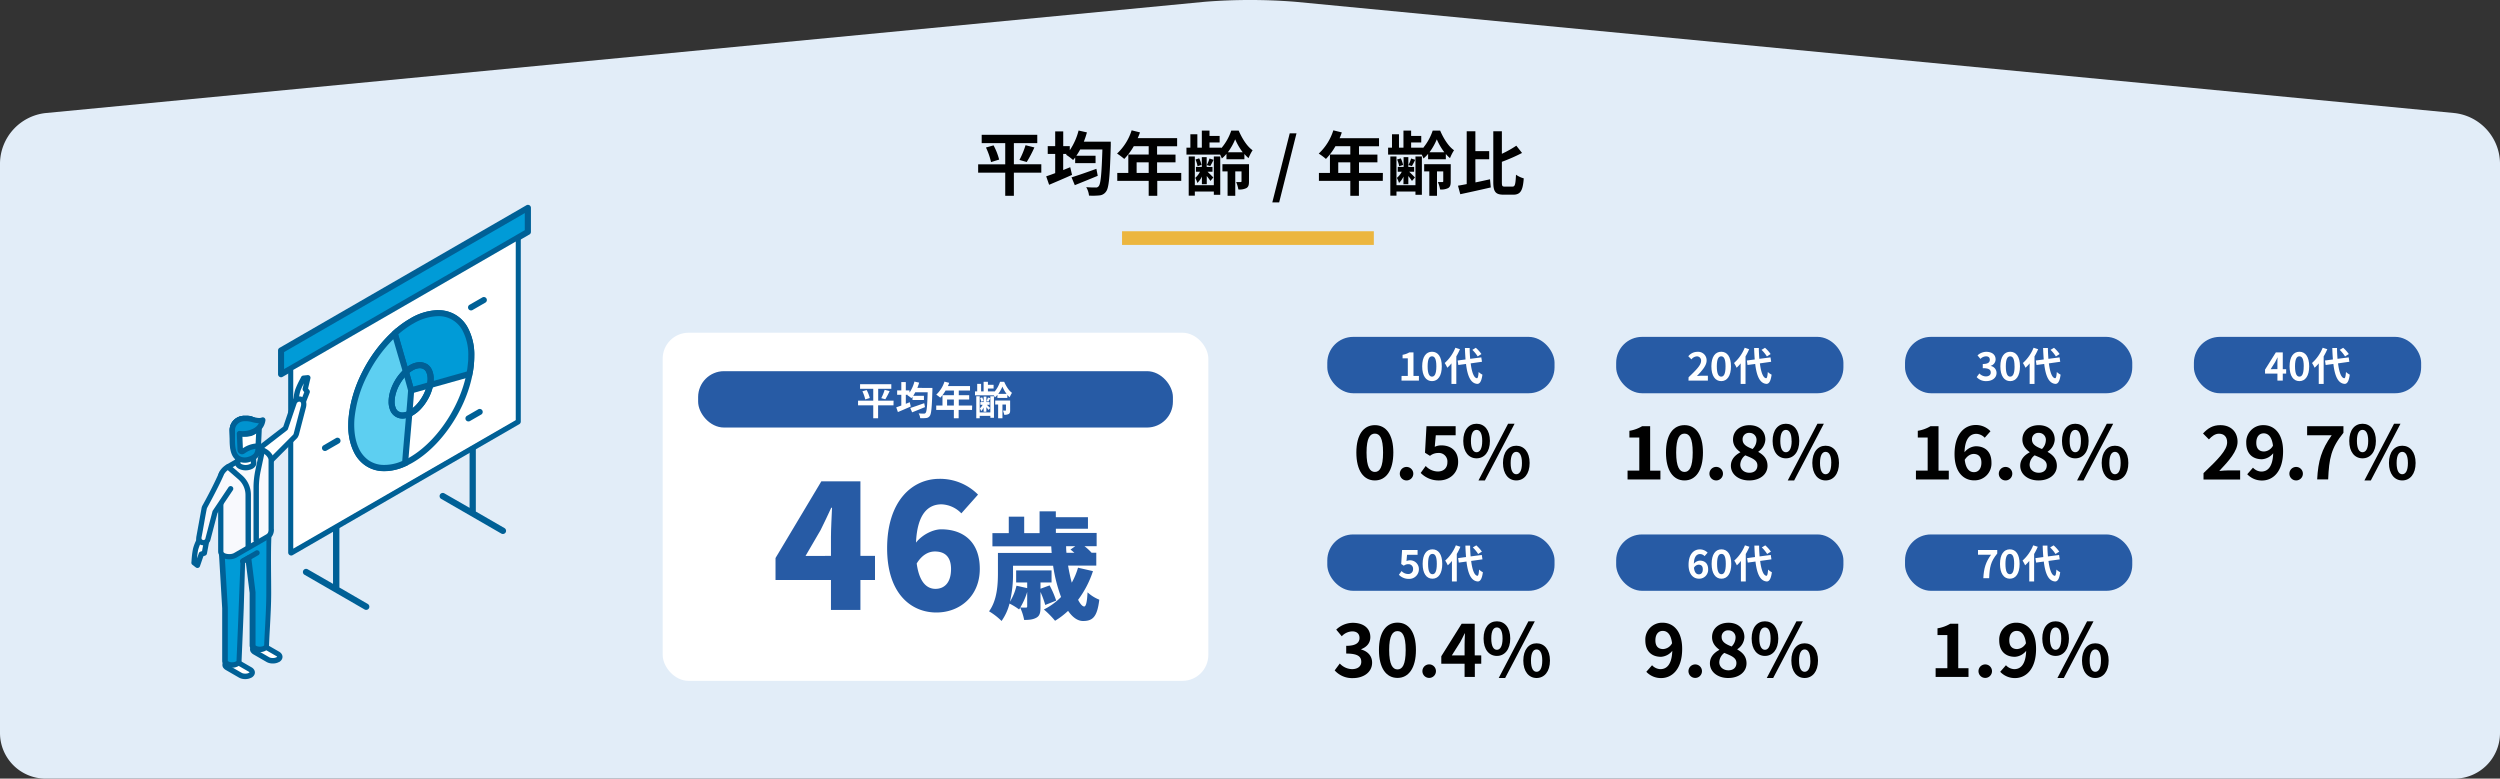 <svg xmlns="http://www.w3.org/2000/svg" viewBox="0 0 1200 373.74"><rect x="0" y="0" width="1200" height="373.74" fill="#333333" stroke="none"/><defs><style>.cls-1{fill:#e2edf8;}.cls-2,.cls-6{fill:#fff;}.cls-3{fill:#ecb63f;}.cls-4{fill:#275ba5;}.cls-5{fill:#006096;}.cls-10,.cls-5,.cls-6,.cls-7,.cls-8,.cls-9{fill-rule:evenodd;}.cls-7{fill:#009bd7;}.cls-8{fill:#5dcff1;}.cls-9{fill:#f8f9fd;}.cls-10{fill:#0093cf;}</style></defs><g id="レイヤー_2" data-name="レイヤー 2"><g id="txt"><path class="cls-1" d="M1200,351.9a21.91,21.91,0,0,1-21.84,21.84H21.84A21.91,21.91,0,0,1,0,351.9V78.21A24.6,24.6,0,0,1,21.74,54.28L578.26.86a274.42,274.42,0,0,1,43.48,0l556.52,53.42A24.6,24.6,0,0,1,1200,78.21Z"/><rect class="cls-2" x="318.09" y="159.71" width="261.91" height="167.1" rx="12.43"/><path d="M499.83,82.87H486.66V94h-4.15V82.87h-13v-4h13V68.69h-11.3v-4h26.68v4H486.66V78.85h13.17Zm-22.92-13.1a30.43,30.43,0,0,1,2.68,6.83l-3.89,1.21a32.64,32.64,0,0,0-2.44-7Zm12.43,7a40.6,40.6,0,0,0,2.92-7.07l4.25,1.07a59,59,0,0,1-3.68,7Z"/><path d="M533.17,68s0,1.37,0,1.91c-.43,14.91-.9,20.27-2.24,22a4.21,4.21,0,0,1-3.15,1.88,30.91,30.91,0,0,1-5.06.1,9.78,9.78,0,0,0-1.34-4.06c1.94.17,3.72.17,4.59.17a1.52,1.52,0,0,0,1.37-.6c1-1,1.44-5.9,1.81-17.66H518.5c-.61,1.1-1.21,2.11-1.85,3h9.22v3.55h-9.79V75.6c-.33.43-.63.83-1,1.2a24.37,24.37,0,0,0-3.41-2.54l.36-.37h-1.7v7.74c1.13-.47,2.27-.91,3.38-1.38l.87,3.69c-3.75,1.68-7.84,3.42-11,4.76l-1.41-4.06c1.21-.4,2.71-.93,4.32-1.54V73.89h-3.58V70.13h3.58V63.06h3.86v7.07h3.14v2a30.22,30.22,0,0,0,4.23-9.48l4,.9A38.9,38.9,0,0,1,520.24,68Zm-6.26,16.39c-3.75,1.57-7.84,3.21-11,4.49l-1.57-3.76c3-.9,7.57-2.51,11.93-4.09Z"/><path d="M567,86.82H555.49V94h-4.12V86.82H536.29V83h5.3V74.19h9.78v-4H544.2a29.65,29.65,0,0,1-4.56,6.1,30.08,30.08,0,0,0-3.45-2.58,25.84,25.84,0,0,0,7-11.16l4,1a22.2,22.2,0,0,1-1.1,2.75h18.93V70.2h-9.62v4h8.85v3.72h-8.85V83H567ZM551.37,83V77.91h-5.79V83Z"/><path d="M588.7,73.85a15.47,15.47,0,0,1-2.21,2.22,17.61,17.61,0,0,0-.83-1.85H569.5V70.87h1.88V64.44h3.35v6.43h2.15V62.7h3.68v2.54h4.86v3.15h-4.86v2.48h5.7v.24A25.6,25.6,0,0,0,591,62.7h3.58c1.55,3.61,4,7.64,6.67,9.41a21.41,21.41,0,0,0-1.94,3.79,14.3,14.3,0,0,1-2-2v2.54H588.7Zm-6.06,1.24h3.08V93.52h-3.08v-1.6h-9.12v2h-2.94V75.09h2.94V88.9h9.12Zm-5.73,9.65a10.42,10.42,0,0,1-2.18,3.09,12.88,12.88,0,0,0-1-2.45A9.68,9.68,0,0,0,576,82.43h-1.95V80.12h2.82V75.43h2.34v4.69H582v2.31h-2.38c.87.84,2.34,2.28,2.78,2.75L581,86.86c-.34-.57-1.07-1.51-1.75-2.38V88.4h-2.34Zm-2.08-4.95a13.68,13.68,0,0,0-1-3.22L575.6,76a13.42,13.42,0,0,1,1.11,3.15Zm7.68-3.09c-.57,1.18-1.11,2.25-1.58,3l-1.64-.47a20.35,20.35,0,0,0,1.27-3.15Zm17,10.39c0,1.58-.2,2.55-1.21,3.18a7.28,7.28,0,0,1-3.88.67,15,15,0,0,0-1.07-3.55c.9,0,1.87,0,2.17,0s.41-.13.41-.4V82.26h-3V94h-3.69V82.26h-2.48V78.81h12.77Zm-3-14a28.39,28.39,0,0,1-3.62-6.23,28.73,28.73,0,0,1-3.52,6.23Z"/><path d="M619.07,64h3.25L614,97.14h-3.29Z"/><path d="M663.74,86.82H652.28V94h-4.13V86.82H633.08V83h5.29V74.19h9.78v-4H641a30,30,0,0,1-4.55,6.1A30.21,30.21,0,0,0,633,73.72a25.84,25.84,0,0,0,7-11.16l4.06,1A22.27,22.27,0,0,1,643,66.35h18.93V70.2h-9.61v4h8.84v3.72h-8.84V83h11.46ZM648.15,83V77.91h-5.79V83Z"/><path d="M685.49,73.85a16,16,0,0,1-2.22,2.22,17.61,17.61,0,0,0-.83-1.85H666.29V70.87h1.87V64.44h3.35v6.43h2.15V62.7h3.68v2.54h4.86v3.15h-4.86v2.48H683v.24a25.6,25.6,0,0,0,4.69-8.41h3.59c1.54,3.61,4,7.64,6.66,9.41A21.41,21.41,0,0,0,696,75.9a14.3,14.3,0,0,1-2-2v2.54h-8.51Zm-6.07,1.24h3.08V93.52h-3.08v-1.6h-9.11v2h-2.95V75.09h2.95V88.9h9.11Zm-5.73,9.65a10.42,10.42,0,0,1-2.18,3.09,12.88,12.88,0,0,0-1-2.45,9.68,9.68,0,0,0,2.35-2.95h-1.94V80.12h2.81V75.43H676v4.69h2.78v2.31h-2.38c.87.84,2.34,2.28,2.78,2.75l-1.44,1.68c-.34-.57-1.07-1.51-1.74-2.38V88.4h-2.35Zm-2.08-4.95a13.68,13.68,0,0,0-1-3.22l1.77-.54a13.42,13.42,0,0,1,1.11,3.15Zm7.68-3.09c-.57,1.18-1.11,2.25-1.58,3l-1.64-.47a19.4,19.4,0,0,0,1.27-3.15Zm17.05,10.39c0,1.58-.2,2.55-1.2,3.18a7.34,7.34,0,0,1-3.89.67,15,15,0,0,0-1.07-3.55c.9,0,1.87,0,2.17,0s.41-.13.41-.4V82.26h-3V94h-3.69V82.26h-2.47V78.81h12.76Zm-3.05-14a28.39,28.39,0,0,1-3.62-6.23,29.09,29.09,0,0,1-3.51,6.23Z"/><path d="M708.21,87.56c2.31-.47,4.72-1,7-1.51l.37,3.92c-5.06,1.17-10.52,2.38-14.64,3.25l-1.11-4.09c1.24-.2,2.65-.46,4.19-.77V63h4.16v9.55h6.63v3.89h-6.63Zm17.79,2c1.24,0,1.44-1.14,1.68-5.7a12,12,0,0,0,3.72,1.75c-.41,5.66-1.45,7.84-5,7.84h-4.62c-3.89,0-5-1.34-5-6.1V63h4.12V73.82a49.65,49.65,0,0,0,6.93-3.89l2.75,3.49a85,85,0,0,1-9.68,4.25v9.72c0,1.91.16,2.18,1.44,2.18Z"/><rect class="cls-3" x="538.58" y="111" width="120.86" height="6.56"/><path class="cls-4" d="M398.86,278.4H372.25V267.85l22-36.82H413v35.8h7V278.4h-7v14.37H398.86Zm0-11.57v-9c0-4,.35-10.12.52-14.12H399c-1.62,3.57-3.32,7.06-5.11,10.72l-7.23,12.41Z"/><path class="cls-4" d="M425.82,263.18c0-22.79,12.08-33.34,25.09-33.34a25.67,25.67,0,0,1,18.54,7.57l-8,9a13.91,13.91,0,0,0-9.52-4.33c-6.46,0-11.65,4.59-12.25,18.37,3.24-4.09,8.51-6.38,12.08-6.38,10.54,0,18.54,5.95,18.54,19S460.77,294,449.46,294C437.47,294,425.82,285.12,425.82,263.18Zm14.2,7.31c1.28,9.44,5.19,12.16,9,12.16,4.08,0,7.48-2.72,7.48-9.52,0-6.38-3.49-8.42-7.74-8.42C445.89,264.71,442.66,266.15,440,270.49Z"/><path class="cls-4" d="M524.62,274.14a47.35,47.35,0,0,1-7.13,13.77c1,2,2.1,3.2,2.93,3.2s1.38-2.1,1.6-6.8a18.4,18.4,0,0,0,5.64,3.54c-1,8.4-3.26,10.23-7.8,10.23-2.65,0-5.08-1.83-7.18-4.87a36.75,36.75,0,0,1-6.25,4.76,44.86,44.86,0,0,0-5.36-5.42,30.78,30.78,0,0,0,8.24-6,72.7,72.7,0,0,1-3.82-15H486.25V275a57.05,57.05,0,0,1-1.49,13.82,25,25,0,0,0,3.15-7.68l5.14,1.16v-2.71h-5.3v-5.81h17v5.81h-5.31v3l4.37-1.6a44.3,44.3,0,0,1,3.15,7.3l-5.25,2.1a42.4,42.4,0,0,0-2.27-6.25v7.13c0,2.66-.28,4.26-1.94,5.2s-3.53,1.1-5.91,1.1a24.59,24.59,0,0,0-1.88-5.86c-.17.28-.39.56-.55.83a28.44,28.44,0,0,0-4.59-2.82,25.09,25.09,0,0,1-3.82,8.35,30.87,30.87,0,0,0-6-4.64c3.92-5.36,4.26-13,4.26-18.52v-9.51h25.81c-.11-1.05-.16-2.1-.22-3.15H476.36v-6.36h7.85v-7.9h7.4v7.9H499V245.45h7.8v2.82h15.42v5.53H506.82v2h19.57v6.36h-5.86a25.34,25.34,0,0,1,3.43,3.15h2.26v6.19H512.68c.49,2.93,1.1,5.7,1.77,8.18a35.05,35.05,0,0,0,3-7.18Zm-31.57,10a33.22,33.22,0,0,1-3.31,7.46c1.05.05,2.32.05,2.7.05s.61-.11.61-.6Zm18.69-21.95a30.21,30.21,0,0,0,.16,3.15h3.82c-.67-.55-1.27-1.11-1.88-1.55l2.27-1.6Z"/><path d="M651.05,217.21c0-8.64,3.51-13.14,8.89-13.14s8.86,4.53,8.86,13.14-3.47,13.4-8.86,13.4S651.05,225.89,651.05,217.21Zm12.82,0c0-7.08-1.66-9.07-3.93-9.07s-4,2-4,9.07,1.7,9.32,4,9.32S663.87,224.33,663.87,217.21Z"/><path d="M671.91,227.2a3.24,3.24,0,1,1,3.23,3.41A3.24,3.24,0,0,1,671.91,227.2Z"/><path d="M681.93,227l2.41-3.33a8.15,8.15,0,0,0,5.77,2.65c2.73,0,4.64-1.59,4.64-4.46a4.09,4.09,0,0,0-4.42-4.43,6.31,6.31,0,0,0-3.94,1.38L684,217.32l.71-12.76h14v4.36h-9.53l-.5,5.56a7.33,7.33,0,0,1,3.15-.7c4.4,0,8.08,2.48,8.08,7.93,0,5.64-4.32,8.9-9.17,8.9A12,12,0,0,1,681.93,227Z"/><path d="M702.37,211.65c0-5.24,2.62-8.25,6.38-8.25s6.41,3,6.41,8.25S712.5,220,708.75,220,702.37,216.93,702.37,211.65Zm9.1,0c0-3.86-1.2-5.31-2.72-5.31s-2.7,1.45-2.7,5.31,1.17,5.42,2.7,5.42S711.47,215.51,711.47,211.65Zm12.41-8.25H727l-14.25,27.21h-3.08Zm-2.45,18.84c0-5.28,2.66-8.29,6.38-8.29s6.41,3,6.41,8.29-2.69,8.37-6.41,8.37S721.43,227.49,721.43,222.24Zm9.11,0c0-3.86-1.21-5.35-2.73-5.35s-2.69,1.49-2.69,5.35,1.16,5.39,2.69,5.39S730.54,226.11,730.54,222.24Z"/><path class="cls-5" d="M228.4,245.53V201.59a1.52,1.52,0,1,0-3,0v42.18l-12.18-7a1.53,1.53,0,0,0-1.52,2.65l28.92,16.69a1.54,1.54,0,0,0,2.09-.55,1.53,1.53,0,0,0-.57-2.09Z"/><path class="cls-5" d="M162.91,282V238.07a1.53,1.53,0,0,0-3.06,0v42.18l-12.17-7a1.52,1.52,0,1,0-1.52,2.64l28.92,16.7a1.53,1.53,0,0,0,1.52-2.65Z"/><path class="cls-6" d="M140.76,263.34V177.56c28.46-16.38,54.61-31.48,80.74-46.57l26.06-15.05v85.71Q194.15,232.49,140.76,263.34Z"/><path class="cls-5" d="M138.33,176.83V265.2a1.45,1.45,0,0,0,1.45,1.45,1.41,1.41,0,0,0,.81-.25L194.9,235l54.36-31.39a1.44,1.44,0,0,0,.72-1.25h0V114.09a1.46,1.46,0,0,0-2.29-1.19L219.8,129c-27.64,16-55.31,31.94-80.74,46.57a1.45,1.45,0,0,0-.72,1.25Zm2.9,85.86v-85c28.21-16.23,54.12-31.19,80-46.15l25.82-14.92v85l-53.63,31Q167.35,247.59,141.23,262.69Z"/><path class="cls-7" d="M134.92,179.65V168.16q59.34-34.24,118.43-68.39v11.54Q194.16,145.47,134.92,179.65Z"/><path class="cls-5" d="M136.36,177.14V169c25.47-14.69,41.76-24.11,58.09-33.53l57.45-33.19v8.21l-34.54,19.94c-27.8,16.05-55.61,32.11-81,46.72Zm-2.9-9v11.49h0a1.46,1.46,0,0,0,.19.72,1.44,1.44,0,0,0,2,.53c29.6-17,56.39-32.51,83.18-48L254,112.63a1.44,1.44,0,0,0,.85-1.32V99.77h0a1.44,1.44,0,0,0-2.17-1.25L193,133l-58.69,33.89A1.46,1.46,0,0,0,133.46,168.16Z"/><path class="cls-6" d="M140.76,263.34V177.56c28.46-16.38,54.61-31.48,80.74-46.57l26.06-15.05v85.71L193.44,232.9Z"/><path class="cls-5" d="M198.14,155.47a24.71,24.71,0,0,1,12.11-3.72,12.94,12.94,0,0,1,11.69,6.76,24.61,24.61,0,0,1,2.83,12.35c0,8.93-3.16,18.84-8.25,27.65s-12.12,16.52-19.83,21a24.74,24.74,0,0,1-12.16,3.74,12.83,12.83,0,0,1-11.64-6.71,24.79,24.79,0,0,1-2.83-12.41h0c0-8.92,3.16-18.84,8.26-27.67s12.1-16.5,19.83-21Zm12.11-6.61A27.48,27.48,0,0,0,196.7,153c-8.18,4.72-15.57,12.79-20.89,22s-8.64,19.69-8.65,29.12h0A27.65,27.65,0,0,0,170.38,218a15.79,15.79,0,0,0,14.15,8.18c4.11,0,8.73-1.34,13.59-4.14,8.18-4.72,15.57-12.79,20.91-22s8.63-19.65,8.63-29.1a27.48,27.48,0,0,0-3.22-13.8,15.79,15.79,0,0,0-14.19-8.2Z"/><path class="cls-7" d="M197.42,154.22c15.87-9.16,28.8-1.69,28.79,16.64a45.22,45.22,0,0,1-.53,6.7l-.39,2-27.94,7.85-7.83-27.25,0-.11A47.18,47.18,0,0,1,197.42,154.22Z"/><path class="cls-5" d="M198.14,155.47a24.71,24.71,0,0,1,12.11-3.72,12.94,12.94,0,0,1,11.69,6.76,24.61,24.61,0,0,1,2.83,12.35h0c0,1.06,0,2.12-.13,3.18s-.21,2.18-.38,3.29l-.21,1-25.69,7.23-7.2-25.06c1-.89,2.06-1.74,3.14-2.53a41.14,41.14,0,0,1,3.85-2.54Zm12.11-6.61A27.48,27.48,0,0,0,196.7,153a45.56,45.56,0,0,0-4.12,2.7c-1.35,1-2.69,2.1-4,3.28l-.33.29-.23.91,8.33,29,30.19-8.49c.19-1,.4-1.94.57-2.9.18-1.17.32-2.35.41-3.52s.14-2.29.14-3.4h0a27.48,27.48,0,0,0-3.22-13.8,15.79,15.79,0,0,0-14.19-8.2Z"/><path class="cls-8" d="M189.52,160.13c-11.46,10.35-19.74,26.67-20.79,41.07-1.34,18.89,10.11,28.19,25.74,21.09.86-11.47,2.09-23.42,2.88-34.91C194.9,178.18,192,169.36,189.52,160.13Z"/><path class="cls-5" d="M188.55,159.06a67.38,67.38,0,0,0-14.63,19.45,60.8,60.8,0,0,0-6.63,22.59c-.43,6,.39,11.09,2.21,15.08a17.37,17.37,0,0,0,5.54,7,15.72,15.72,0,0,0,8.2,2.9,24.4,24.4,0,0,0,11.82-2.46l.79-.36.06-.85c.38-5.07.86-10.41,1.32-15.76.56-6.36,1.12-12.74,1.57-19.16l0-.24-.07-.23c-1.29-4.85-2.7-9.59-4.11-14.33-1.25-4.22-2.5-8.44-3.72-12.94l-.62-2.27-1.75,1.59ZM176.5,179.82a65.74,65.74,0,0,1,12.26-17c1,3.52,2.05,7.1,3.11,10.66,1.38,4.65,2.76,9.29,4,14-.43,6.09-1,12.49-1.55,18.87-.43,5-.87,9.91-1.25,14.92a21.09,21.09,0,0,1-9.64,1.87,12.88,12.88,0,0,1-6.72-2.36,14.35,14.35,0,0,1-4.59-5.83c-1.62-3.57-2.35-8.19-2-13.69A58,58,0,0,1,176.5,179.82Z"/><path class="cls-5" d="M224.13,199.6a1.44,1.44,0,1,0,1.44,2.5l5.31-3.06a1.45,1.45,0,1,0-1.45-2.5Z"/><path class="cls-5" d="M225.3,146.35a1.45,1.45,0,0,0,1.44,2.51l6.23-3.6a1.44,1.44,0,1,0-1.43-2.5Z"/><path class="cls-5" d="M155.28,213.78a1.44,1.44,0,1,0,1.43,2.51l6-3.46a1.44,1.44,0,0,0,.54-2,1.45,1.45,0,0,0-2-.54Z"/><path class="cls-5" d="M204.66,174.64a6.45,6.45,0,0,0-3.87-.77,10.23,10.23,0,0,0-4.16,1.43h0a17.47,17.47,0,0,0-3.95,3.18,24.34,24.34,0,0,0-5.37,9.3,17.51,17.51,0,0,0-.78,5,10.59,10.59,0,0,0,.85,4.36,6.34,6.34,0,0,0,6.49,3.74,10.52,10.52,0,0,0,4.2-1.44A17.24,17.24,0,0,0,202,196.3a23.11,23.11,0,0,0,3.23-4.37h0a22.52,22.52,0,0,0,2.19-5,17.69,17.69,0,0,0,.77-5,10.56,10.56,0,0,0-.85-4.36,6.23,6.23,0,0,0-2.66-3Zm-3.6,2.11a3.64,3.64,0,0,1,2.19.41l0,0a3.27,3.27,0,0,1,1.41,1.61,7.71,7.71,0,0,1,.59,3.16,14.71,14.71,0,0,1-.66,4.18,19.26,19.26,0,0,1-1.9,4.32h0a20.88,20.88,0,0,1-2.85,3.85,14.46,14.46,0,0,1-3.24,2.62,7.64,7.64,0,0,1-3,1.07,3.3,3.3,0,0,1-2.1-.41l-.09,0a3.33,3.33,0,0,1-1.4-1.62,7.57,7.57,0,0,1-.58-3.15,14.6,14.6,0,0,1,.66-4.18,19.22,19.22,0,0,1,1.89-4.32l0,0a19.59,19.59,0,0,1,2.79-3.8,14.85,14.85,0,0,1,3.29-2.66h0A7.44,7.44,0,0,1,201.06,176.75Z"/><path class="cls-5" d="M204.66,174.64a6.45,6.45,0,0,0-3.87-.77,10.23,10.23,0,0,0-4.16,1.43h0a17.47,17.47,0,0,0-3.95,3.18,24.34,24.34,0,0,0-5.37,9.3,17.51,17.51,0,0,0-.78,5,10.59,10.59,0,0,0,.85,4.36,6.34,6.34,0,0,0,6.49,3.74,10.52,10.52,0,0,0,4.2-1.44A17.24,17.24,0,0,0,202,196.3a23.11,23.11,0,0,0,3.23-4.37h0a22.52,22.52,0,0,0,2.19-5,17.69,17.69,0,0,0,.77-5,10.56,10.56,0,0,0-.85-4.36,6.23,6.23,0,0,0-2.66-3Zm-3.6,2.11a3.64,3.64,0,0,1,2.19.41l0,0a3.27,3.27,0,0,1,1.41,1.61,7.71,7.71,0,0,1,.59,3.16,14.71,14.71,0,0,1-.66,4.18,19.26,19.26,0,0,1-1.9,4.32h0a20.88,20.88,0,0,1-2.85,3.85,14.46,14.46,0,0,1-3.24,2.62,7.64,7.64,0,0,1-3,1.07,3.3,3.3,0,0,1-2.1-.41l-.09,0a3.33,3.33,0,0,1-1.4-1.62,7.57,7.57,0,0,1-.58-3.15,14.6,14.6,0,0,1,.66-4.18,19.22,19.22,0,0,1,1.89-4.32l0,0a19.59,19.59,0,0,1,2.79-3.8,14.85,14.85,0,0,1,3.29-2.66h0A7.44,7.44,0,0,1,201.06,176.75Z"/><path class="cls-6" d="M122.27,313a1.46,1.46,0,0,1,0-2.76,5.32,5.32,0,0,1,4.79,0l6.28,3.63a1.46,1.46,0,0,1,0,2.76,5.21,5.21,0,0,1-4.78,0Z"/><path class="cls-5" d="M122.91,311.9a1,1,0,0,1-.34-.27h0a1.12,1.12,0,0,1,.34-.27h0a3.34,3.34,0,0,1,.75-.29,4.6,4.6,0,0,1,1-.11,4.51,4.51,0,0,1,1,.11,3.17,3.17,0,0,1,.75.29l.07,0,6.22,3.59a1,1,0,0,1,.33.27v0h0a1,1,0,0,1-.33.27l-.05,0a3,3,0,0,1-.71.25,4.6,4.6,0,0,1-2,0,2.45,2.45,0,0,1-.76-.29l-6.28-3.63Zm-2.4,1.21a3.46,3.46,0,0,0,1.13,1l6.29,3.63a5.6,5.6,0,0,0,1.43.56,7.11,7.11,0,0,0,3.18,0,5.48,5.48,0,0,0,1.35-.52l.09,0a3.57,3.57,0,0,0,1.13-1h0a2.55,2.55,0,0,0,.49-1.48,2.51,2.51,0,0,0-.42-1.38l-.07-.12a3.75,3.75,0,0,0-1.14-1l-6.21-3.58-.07-.05a5.38,5.38,0,0,0-1.44-.55,6.71,6.71,0,0,0-3.17,0,5.52,5.52,0,0,0-1.44.55h0a3.56,3.56,0,0,0-1.13,1h0a2.54,2.54,0,0,0-.5,1.48,2.44,2.44,0,0,0,.43,1.38Z"/><path class="cls-6" d="M109,320.49a1.46,1.46,0,0,1,0-2.76,5.3,5.3,0,0,1,4.78,0l6.29,3.63a1.46,1.46,0,0,1,0,2.76,5.32,5.32,0,0,1-4.79,0Z"/><path class="cls-5" d="M109.65,319.39a1.06,1.06,0,0,1-.33-.27h0a1.06,1.06,0,0,1,.33-.27h0a2.49,2.49,0,0,1,.75-.29,4.6,4.6,0,0,1,2,0,2.56,2.56,0,0,1,.76.29l.07,0,6.22,3.59a1.19,1.19,0,0,1,.33.27h0a1,1,0,0,1-.34.27l0,0a2.75,2.75,0,0,1-.7.26,4.51,4.51,0,0,1-1,.11,4.6,4.6,0,0,1-1-.11,2.39,2.39,0,0,1-.75-.29l-6.29-3.63Zm-2.4,1.21a3.61,3.61,0,0,0,1.14,1l6.29,3.63a5.14,5.14,0,0,0,1.43.56,6.71,6.71,0,0,0,3.17,0,5.4,5.4,0,0,0,1.36-.52l.08,0a3.46,3.46,0,0,0,1.13-1h0a2.45,2.45,0,0,0,.5-1.48,2.5,2.5,0,0,0-.42-1.37l-.08-.12a3.46,3.46,0,0,0-1.13-1l-6.21-3.58-.07-.05a5.91,5.91,0,0,0-1.44-.56,7.11,7.11,0,0,0-3.18,0,5.91,5.91,0,0,0-1.44.56h0a3.55,3.55,0,0,0-1.13,1h0a2.51,2.51,0,0,0-.5,1.48,2.48,2.48,0,0,0,.42,1.37Z"/><path class="cls-7" d="M126.12,253.58a4.76,4.76,0,0,1,3,4.43c0,.14,0,.27,0,.4l-.06,26.19c0,8.12-.7,17-1,25.2a1.69,1.69,0,0,1-1,1.39,5.32,5.32,0,0,1-4.79,0,1.71,1.71,0,0,1-1-1.39c0-8.42-.07-16.86-.07-25.28l-2.07-16.65-2.63,1.48-.68,22.73c-.3,8.41-.69,16.81-1,25.21a1.69,1.69,0,0,1-1,1.39,5.38,5.38,0,0,1-4.78,0,1.69,1.69,0,0,1-1-1.39c0-8.42-.08-16.85-.08-25.28l-1.54-26.11c0-.13,0-.26,0-.4,0-2.83,1.76-3.74,3.83-4.92l6.75-3.81,4.81-2.72A4.93,4.93,0,0,1,126.12,253.58Z"/><path class="cls-5" d="M125.66,254.76a3.51,3.51,0,0,1,2.23,3.25v.3a.74.74,0,0,0,0,.21l-.06,26.08h0c0,5.46-.32,11.2-.62,16.84q-.24,4.17-.42,8.32v0h0a1,1,0,0,1-.34.28l0,0a3.39,3.39,0,0,1-.7.26,4.52,4.52,0,0,1-1,.1,4.61,4.61,0,0,1-1-.1,2.66,2.66,0,0,1-.75-.29,1.13,1.13,0,0,1-.34-.28l0,0,0-9.38c0-4.68,0-9.37,0-15.88a1.23,1.23,0,0,0,0-.2l-2.06-16.6a1.28,1.28,0,0,0-2-.89l-2.51,1.42a1.3,1.3,0,0,0-.65,1.07h0L114.57,292c-.2,5.56-.45,11.19-.69,16.83-.12,2.73-.24,5.47-.35,8.37v.05h0v0h0a1.24,1.24,0,0,1-.33.27l-.06,0a2.76,2.76,0,0,1-.7.27,4.6,4.6,0,0,1-2,0,3.25,3.25,0,0,1-.76-.29,1.44,1.44,0,0,1-.33-.27l0,0c0-3.14,0-6.26,0-9.39,0-4.69,0-9.38,0-15.87a.81.81,0,0,0,0-.16l-1.54-26.05h0v-.3c0-2,1.37-2.79,3-3.72l.16-.09h0l11.53-6.53a5,5,0,0,1,1.73-.6,3.19,3.19,0,0,1,1.55.2Zm3.72-.15a6.11,6.11,0,0,0-2.81-2.22,5.72,5.72,0,0,0-2.76-.35,7.25,7.25,0,0,0-2.65.9h0c-3.87,2.13-7.71,4.36-11.57,6.54h0l-.17.09c-2.35,1.33-4.31,2.44-4.31,5.93l0,.5h0l1.54,26c0,4.09,0,10,0,15.88,0,3.14,0,6.28,0,9.4h0a2.53,2.53,0,0,0,.42,1.38l.07.11a3.61,3.61,0,0,0,1.14,1,5.26,5.26,0,0,0,1.43.56,6.75,6.75,0,0,0,3.18,0,5.89,5.89,0,0,0,1.35-.51l.09-.05a3.57,3.57,0,0,0,1.13-1h0a2.53,2.53,0,0,0,.49-1.49h0c.11-2.66.23-5.48.35-8.31.24-5.59.48-11.18.69-16.85l.66-22,.35-.19,1.82,14.69c0,4.08,0,9.95,0,15.81,0,3.14,0,6.28,0,9.39h0a2.44,2.44,0,0,0,.43,1.38l.07.11a3.46,3.46,0,0,0,1.13,1,5.33,5.33,0,0,0,1.44.56,6.71,6.71,0,0,0,3.17,0,5.8,5.8,0,0,0,1.36-.51l.08-.05a3.46,3.46,0,0,0,1.13-1h0a2.54,2.54,0,0,0,.5-1.49h0c.1-2.63.25-5.42.41-8.23.31-5.74.63-11.56.63-17h0c0-8.74-.25-17.91.08-26.59A6.05,6.05,0,0,0,129.38,254.61Z"/><path class="cls-5" d="M124,266.47a1.26,1.26,0,1,0-1.25-2.19l-6.9,4a1.29,1.29,0,0,0-.47,1.74,1.27,1.27,0,0,0,1.73.46Z"/><path class="cls-6" d="M95.86,258.44l3.41.67-1.18,6.34-1.48.54-1.83,5.34-1.66-1.27C93.79,262.68,93.59,264,95.86,258.44Z"/><path class="cls-5" d="M96.65,259.88l1.15.23-.82,4.4-.8.29a1.2,1.2,0,0,0-.76.78h0L94.58,268a32.45,32.45,0,0,1,.52-4,20.79,20.79,0,0,1,1.16-3.18l.39-.92Zm2.86-2-3.36-.65a1.26,1.26,0,0,0-1.46.76l-.77,1.87a20.81,20.81,0,0,0-1.29,3.57,42.2,42.2,0,0,0-.69,5.64l-.07.83a1.26,1.26,0,0,0,.48,1.2l1.59,1.22a1.22,1.22,0,0,0,.43.24,1.26,1.26,0,0,0,1.61-.78L97.62,267l.91-.33a1.26,1.26,0,0,0,.81-1l1.17-6.27v-.06A1.28,1.28,0,0,0,99.51,257.85Z"/><path class="cls-6" d="M141.87,192.77l3.24,1.24,2.36-6-1-1.24,1.27-5.5-2.08.2C142.35,188.07,142.89,186.82,141.87,192.77Z"/><path class="cls-5" d="M141.41,194l3.25,1.25a1.27,1.27,0,0,0,1.64-.74l2.35-6a1.29,1.29,0,0,0-.23-1.31l-.55-.7,1.14-4.92a1.28,1.28,0,0,0-1-1.52,1.19,1.19,0,0,0-.46,0l-2,.2a1.28,1.28,0,0,0-1,.69l-.41.82a42.43,42.43,0,0,0-2.4,5.14,21.72,21.72,0,0,0-.8,3.72c-.08.47-.17,1-.33,2a1.25,1.25,0,0,0,.79,1.39Zm3-1.57-1.1-.43.16-1a22.6,22.6,0,0,1,.7-3.32,31.43,31.43,0,0,1,1.69-3.67l-.58,2.49h0a1.28,1.28,0,0,0,.24,1.06l.52.67Z"/><path class="cls-6" d="M145.59,195.45l-3.46,13.27-.09.2a3,3,0,0,1-.72.92l-15,15.09-5.81-6.63L137,205.55l4.14-12.14C142.11,190.49,146.8,190.82,145.59,195.45Z"/><path class="cls-5" d="M144.37,195.13l-3.44,13.16-.05.11a1.67,1.67,0,0,1-.16.24,3,3,0,0,1-.23.25l-.07.06-14.06,14.12-4-4.59,15.42-11.93a1.27,1.27,0,0,0,.43-.6l4.14-12.13a1.45,1.45,0,0,1,1.1-1,1.06,1.06,0,0,1,.47,0,.82.82,0,0,1,.33.2c.31.33.43,1,.15,2.1Zm-1,13.9,3.46-13.27c.54-2.07.1-3.57-.77-4.48a3.23,3.23,0,0,0-1.47-.88,3.41,3.41,0,0,0-1.62-.08,4,4,0,0,0-3,2.68l-4,11.78L119.72,217.3l-.07,0a1.26,1.26,0,0,0-.11,1.78l5.77,6.6.09.1a1.29,1.29,0,0,0,1.8,0l15-15.07a3.83,3.83,0,0,0,.92-1.18l0-.07.07-.16.07-.15h0A.85.85,0,0,0,143.36,209Z"/><path class="cls-9" d="M130.17,254V220.59c-.34-3.06-4.85-5.66-6.83-4.52l-13.9,8c-1.5.85-3.42,2.64-3.47,4.76v35.8c.07,2.87,5.08,3,6.83,2l5.24-3,10.06-5.81C129.42,257,130.17,256.34,130.17,254Z"/><path class="cls-5" d="M131.45,254V220.59a1.81,1.81,0,0,0,0-.23,5.33,5.33,0,0,0-.69-2,8.2,8.2,0,0,0-3-2.88,6.3,6.3,0,0,0-3.74-.95,3.35,3.35,0,0,0-1.32.42l-.07,0-13.81,8h0a9.38,9.38,0,0,0-2.92,2.57,5.7,5.7,0,0,0-1.19,3.27V263.1h0v1.55c0,.06,0,.11,0,.17a3.37,3.37,0,0,0,.44,1.47h0a4.07,4.07,0,0,0,2.32,1.76,8,8,0,0,0,2.77.4,7.15,7.15,0,0,0,3.19-.75l15.3-8.83h0a5.17,5.17,0,0,0,2-1.73,5.68,5.68,0,0,0,.75-3.18Zm-2.55-33.31V254a3.51,3.51,0,0,1-.34,1.83,3.17,3.17,0,0,1-1.09.88h0l-15.3,8.83a4.44,4.44,0,0,1-2,.41,5.43,5.43,0,0,1-1.9-.26,1.63,1.63,0,0,1-.94-.64h0a.75.75,0,0,1-.1-.32v-1.6h0V228.88A3.33,3.33,0,0,1,108,227a7.08,7.08,0,0,1,2.11-1.84h0l13.84-8,.07,0a.76.76,0,0,1,.33-.09,3.82,3.82,0,0,1,2.2.63,5.51,5.51,0,0,1,2,1.95A2.77,2.77,0,0,1,128.9,220.66Z"/><path class="cls-9" d="M110.76,234.52l-.54-6-3.9-1.23c-2.36,5.29-5,10.45-7.93,15.73a2.76,2.76,0,0,0-.4,1.09l-2.48,13.58a2,2,0,0,0,0,.89,2.22,2.22,0,0,0,4.36.08l3.4-13Z"/><path class="cls-5" d="M107.48,227.84a1.26,1.26,0,0,0-2.31-1c-1.17,2.61-2.42,5.21-3.74,7.82s-2.69,5.18-4.15,7.82a4.1,4.1,0,0,0-.34.7,3.8,3.8,0,0,0-.21.82l-2.46,13.5a3,3,0,0,0-.08.68,3.21,3.21,0,0,0,0,.69,3.48,3.48,0,0,0,4.06,2.82,3.38,3.38,0,0,0,1.8-.92,3.52,3.52,0,0,0,1-1.78h0l3.33-12.7,7.39-11a1.26,1.26,0,1,0-2.1-1.41l-7.63,11.38-3.45,13.18,0,.05a.93.93,0,0,1-.27.48,1,1,0,0,1-.49.26.91.91,0,0,1-.72-.16,1,1,0,0,1-.4-.61,1.5,1.5,0,0,1,0-.2l0-.19c.91-4.53,1.6-9.15,2.51-13.68a1.46,1.46,0,0,1,.07-.3,1.22,1.22,0,0,1,.14-.28l0-.07q2.19-4,4.19-7.91C105,233.15,106.29,230.53,107.48,227.84Z"/><path class="cls-5" d="M121.68,259.32a1.3,1.3,0,1,0,2.6,0V234.26a39,39,0,0,1,.2-4.15,40.29,40.29,0,0,1,.66-4.09l1.82-8.55a1.29,1.29,0,1,0-2.53-.53l-1.82,8.54a41.66,41.66,0,0,0-.7,4.37,39.67,39.67,0,0,0-.23,4.41Z"/><path class="cls-5" d="M117.86,262.06a1.3,1.3,0,1,0,2.59,0V237.75A12.48,12.48,0,0,0,116,228l-5.61-4.89a1.29,1.29,0,0,0-1.7,2l5.61,4.88a10,10,0,0,1,3.53,7.78Z"/><path class="cls-6" d="M115.53,217.07a5.27,5.27,0,0,0,4.74,0c1.3-.75,1.3-2,0-2.73a5.21,5.21,0,0,0-4.74,0C114.23,215.09,114.23,216.32,115.53,217.07Z"/><path class="cls-5" d="M114.89,218.18a6.44,6.44,0,0,0,6,0,3.4,3.4,0,0,0,1.27-1.22h0a2.52,2.52,0,0,0,.35-1.26,2.49,2.49,0,0,0-.35-1.25h0a3.51,3.51,0,0,0-1.28-1.22,6.44,6.44,0,0,0-6,0,3.36,3.36,0,0,0-1.28,1.22.47.47,0,0,0,0,.1,2.4,2.4,0,0,0-.29,1.16h0a2.37,2.37,0,0,0,.35,1.25h0a3.29,3.29,0,0,0,1.28,1.22Zm3-1.84a3.55,3.55,0,0,1-1.72-.39h0a1.07,1.07,0,0,1-.31-.25,1.27,1.27,0,0,1,.31-.25,4,4,0,0,1,3.44,0,.26.26,0,1,1,0,.5A3.53,3.53,0,0,1,117.9,216.34Z"/><path class="cls-6" d="M114.56,215.7h6.68l.5,6.37a1.21,1.21,0,0,1,0,.19,1.92,1.92,0,0,1-1.12,1.58,6,6,0,0,1-5.45,0,1.94,1.94,0,0,1-1.13-1.58,1.21,1.21,0,0,1,0-.19Z"/><path class="cls-5" d="M115.75,217h4.3l.4,5.16v.1h0a.19.19,0,0,1,0,.1h0a1.48,1.48,0,0,1-.43.36,4.84,4.84,0,0,1-4.16,0h0a1.48,1.48,0,0,1-.43-.36h0a.15.15,0,0,1,0-.1h0v-.1l.4-5.16Zm5.49-2.59h-7.88l-.59,7.5c0,.12,0,.24,0,.35h0a2.79,2.79,0,0,0,.53,1.61h0a3.94,3.94,0,0,0,1.24,1.09h0a7.33,7.33,0,0,0,6.74,0,3.94,3.94,0,0,0,1.24-1.09h0a2.72,2.72,0,0,0,.53-1.61h0a1.42,1.42,0,0,0,0-.19c0-.06,0-.11,0-.15l-.58-7.51Z"/><path class="cls-6" d="M118.53,200.88h-1.26a5.72,5.72,0,0,0-5.78,5.78l.31,7.05a5.87,5.87,0,0,0,5.77,5.77h.63a5.9,5.9,0,0,0,5.78-5.77l.33-7.05A5.71,5.71,0,0,0,118.53,200.88Z"/><path class="cls-5" d="M118.53,199.58h-1.26l-.29,0a7.2,7.2,0,0,0-4.75,2.06,6.72,6.72,0,0,0-2,4.77v.28l.3,7a7.5,7.5,0,0,0,2.16,5,6.94,6.94,0,0,0,4.91,2h.63a6.87,6.87,0,0,0,4.9-2,7.59,7.59,0,0,0,2.17-5l.33-7c0-.15,0-.26,0-.3a6.62,6.62,0,0,0-2-4.74,7.18,7.18,0,0,0-4.72-2.07l-.33,0Zm-1.26,2.6h1.48a4.64,4.64,0,0,1,3,1.33,4.08,4.08,0,0,1,1.25,2.9v.19l-.34,7.05a5,5,0,0,1-1.41,3.26,4.3,4.3,0,0,1-3.07,1.27h-.63a4.33,4.33,0,0,1-3.08-1.28,4.91,4.91,0,0,1-1.41-3.25l-.29-7v-.18a4.1,4.1,0,0,1,1.25-2.92,4.58,4.58,0,0,1,3-1.33Z"/><path class="cls-10" d="M118.53,200.88h-1.26a5.72,5.72,0,0,0-5.78,5.78l.31,7.05a6.64,6.64,0,0,0,3.16-5.57c4.82.57,6.42.3,9.16-3.11A5.82,5.82,0,0,0,118.53,200.88Z"/><path class="cls-5" d="M118.53,199.58h-1.26l-.29,0a7.16,7.16,0,0,0-4.75,2.07,6.68,6.68,0,0,0-2,4.76v.28l.3,7a1.29,1.29,0,0,0,2,1,9,9,0,0,0,2.61-2.67,7.25,7.25,0,0,0,.95-2.52,11.6,11.6,0,0,0,4.61-.26c1.62-.51,2.88-1.55,4.42-3.47a1.33,1.33,0,0,0,.23-1.21,6.93,6.93,0,0,0-2.55-3.62,7.15,7.15,0,0,0-4.28-1.43Zm-1.26,2.6h1.26a4.53,4.53,0,0,1,2.74.91,4.35,4.35,0,0,1,1.39,1.68,6.13,6.13,0,0,1-2.73,2.07,12.24,12.24,0,0,1-4.83,0H115a1.29,1.29,0,0,0-1.32,1.26,5.34,5.34,0,0,1-.71,2.6l-.17-4.1v-.18a4.1,4.1,0,0,1,1.25-2.92,4.58,4.58,0,0,1,3-1.33Z"/><path class="cls-10" d="M118.53,200.88h-1.26a5.72,5.72,0,0,0-5.78,5.78c.17,3.85-.81,11,2.9,13.35a6.28,6.28,0,0,0,5.17.48c3.4-1.23,4.26-2.18,4.42-6.42-4-.12-6.7,2.17-7.52,2.59a.78.78,0,0,1-.8-.09.84.84,0,0,1-.39-.7l-.31-7.73c4.73.56,10.52-1.56,11.11-6.59C123.84,202.56,120.77,200.88,118.53,200.88Z"/><path class="cls-5" d="M118.53,199.58h-1.26l-.29,0a7.2,7.2,0,0,0-4.75,2.06,6.72,6.72,0,0,0-2,4.77v.28c0,.72,0,1.56,0,2.46-.06,4.21-.13,9.67,3.48,11.94a7.27,7.27,0,0,0,3.07,1,7.53,7.53,0,0,0,3.22-.39c2-.7,3.2-1.36,4.05-2.54s1.14-2.67,1.23-5a1.28,1.28,0,0,0-1.25-1.33h0a12.86,12.86,0,0,0-7.45,2.33l-.22-5.58a13.6,13.6,0,0,0,6.91-1.74,8.06,8.06,0,0,0,4.14-6.08,1.3,1.3,0,0,0-1.13-1.44,1.36,1.36,0,0,0-.73.12c-1,.43-2.49.06-3.91-.28a13.34,13.34,0,0,0-3.06-.52Zm-1.26,2.6h1.26a11.3,11.3,0,0,1,2.45.43,16,16,0,0,0,3.27.56,6.15,6.15,0,0,1-2.34,2.38,11.24,11.24,0,0,1-6.81,1.3h-.19a1.28,1.28,0,0,0-1.24,1.34l.31,7.73a2.13,2.13,0,0,0,.26,1,2.09,2.09,0,0,0,.7.75,2.06,2.06,0,0,0,1,.37,1.86,1.86,0,0,0,1.12-.2,7.69,7.69,0,0,0,.67-.41,11.5,11.5,0,0,1,4.88-2,4.74,4.74,0,0,1-.67,2.23,5.69,5.69,0,0,1-2.8,1.62,5.1,5.1,0,0,1-2.12.25,4.53,4.53,0,0,1-1.94-.6c-2.38-1.5-2.32-6.14-2.27-9.72,0-.95,0-1.84,0-2.59v-.18a4.1,4.1,0,0,1,1.25-2.92,4.58,4.58,0,0,1,3-1.33Z"/><rect class="cls-4" x="637.1" y="161.7" width="109.08" height="27.06" rx="12.43"/><path class="cls-2" d="M672.75,180.45h3V172h-2.51V170.3a9,9,0,0,0,3.23-1.16h2v11.31h2.61v2.23h-8.36Z"/><path class="cls-2" d="M682.65,175.84c0-4.58,1.86-7,4.71-7s4.7,2.4,4.7,7-1.84,7.1-4.7,7.1S682.65,180.45,682.65,175.84Zm6.8,0c0-3.75-.89-4.8-2.09-4.8s-2.1,1.05-2.1,4.8.9,4.94,2.1,4.94S689.45,179.62,689.45,175.84Z"/><path class="cls-2" d="M700.78,167.62a29.46,29.46,0,0,1-1.75,3.45v13.21H696.7v-9.86a16.52,16.52,0,0,1-2,2.1,13.79,13.79,0,0,0-1.24-2.27,19.66,19.66,0,0,0,5.13-7.33Zm5.15,6.8c.52,4.17,1.52,7,3,7.13.43,0,.66-.9.81-3a7.78,7.78,0,0,0,1.82,1.28c-.47,3.62-1.48,4.48-2.54,4.43-3.17-.3-4.65-3.83-5.33-9.56l-3.7.5-.32-2.16,3.79-.5c-.13-1.69-.24-3.53-.3-5.51h2.28c0,1.84.11,3.61.24,5.21l5.35-.7.32,2.11Zm3.36-3.33a16,16,0,0,0-2.57-3.15l1.67-1a17,17,0,0,1,2.7,3Z"/><rect class="cls-4" x="335.1" y="178.16" width="227.9" height="27.06" rx="12.43"/><path class="cls-2" d="M428.88,194.56h-7.39v6.22h-2.33v-6.22h-7.3v-2.25h7.3v-5.69h-6.33V184.4h15v2.22h-6.3v5.69h7.39ZM416,187.22a17.26,17.26,0,0,1,1.5,3.83l-2.18.68a18.58,18.58,0,0,0-1.37-3.91Zm7,3.9a22.57,22.57,0,0,0,1.63-4l2.39.6a33.92,33.92,0,0,1-2.07,3.93Z"/><path class="cls-2" d="M447.55,186.22s0,.77,0,1.07c-.25,8.36-.51,11.37-1.26,12.36a2.32,2.32,0,0,1-1.76,1,15.86,15.86,0,0,1-2.84.06,5.44,5.44,0,0,0-.75-2.27c1.09.09,2.08.09,2.57.09a.85.85,0,0,0,.77-.34c.55-.58.81-3.3,1-9.9h-5.95a19.32,19.32,0,0,1-1,1.71h5.16v2H438v-1.55c-.19.24-.36.47-.55.67a14.19,14.19,0,0,0-1.91-1.43l.2-.2h-.95v4.34l1.89-.77.49,2.06c-2.1.94-4.39,1.92-6.18,2.67l-.79-2.27c.68-.23,1.52-.53,2.43-.87v-5.16h-2v-2.11h2v-4h2.16v4h1.76v1.09a16.8,16.8,0,0,0,2.37-5.31l2.27.5a20.75,20.75,0,0,1-.86,2.52ZM444,195.41c-2.11.88-4.4,1.8-6.18,2.51l-.89-2.1c1.66-.51,4.25-1.41,6.69-2.29Z"/><path class="cls-2" d="M466.58,196.78h-6.43v4h-2.3v-4h-8.46v-2.14h3V189.7h5.49v-2.24h-4a16.64,16.64,0,0,1-2.55,3.42,17,17,0,0,0-1.93-1.45,14.46,14.46,0,0,0,3.94-6.25l2.27.58a11.26,11.26,0,0,1-.62,1.54h10.62v2.16h-5.4v2.24h5v2.08h-5v2.86h6.43Zm-8.73-2.14v-2.86H454.6v2.86Z"/><path class="cls-2" d="M478.77,189.51a8.54,8.54,0,0,1-1.24,1.24,8.2,8.2,0,0,0-.47-1H468v-1.88h1.05v-3.61h1.88v3.61h1.2v-4.59h2.07v1.43h2.72v1.77h-2.72v1.39h3.19V188a14.48,14.48,0,0,0,2.63-4.72h2c.86,2,2.25,4.29,3.74,5.28a11.75,11.75,0,0,0-1.09,2.12,8.07,8.07,0,0,1-1.15-1.12V191h-4.77Zm-3.4.69h1.73v10.33h-1.73v-.9h-5.11v1.13h-1.65V190.2h1.65v7.74h5.11Zm-3.21,5.41a5.84,5.84,0,0,1-1.22,1.73,8.66,8.66,0,0,0-.58-1.37,5.75,5.75,0,0,0,1.31-1.65h-1.09V193h1.58v-2.63h1.31V193H475v1.3H473.7c.49.47,1.31,1.27,1.56,1.54l-.81.94c-.19-.32-.6-.85-1-1.34v2.2h-1.31ZM471,192.83a7.66,7.66,0,0,0-.56-1.8l1-.3a8,8,0,0,1,.62,1.77Zm4.31-1.72c-.32.65-.62,1.25-.89,1.7l-.92-.26a11.25,11.25,0,0,0,.72-1.76Zm9.56,5.82c0,.88-.12,1.43-.68,1.78a4.11,4.11,0,0,1-2.18.38,8,8,0,0,0-.6-2c.51,0,1.05,0,1.22,0s.23-.08.23-.23v-2.67h-1.69v6.58h-2.07v-6.58H477.7v-1.93h7.16Zm-1.71-7.87a15.49,15.49,0,0,1-2-3.5,16.43,16.43,0,0,1-2,3.5Z"/><path d="M781.23,225.89h5.63V210h-4.75v-3.22a17,17,0,0,0,6.1-2.2h3.86v21.33H797v4.22H781.23Z"/><path d="M799.67,217.21c0-8.64,3.51-13.14,8.89-13.14s8.86,4.53,8.86,13.14-3.47,13.4-8.86,13.4S799.67,225.89,799.67,217.21Zm12.83,0c0-7.08-1.67-9.07-3.94-9.07s-4,2-4,9.07,1.71,9.32,4,9.32S812.5,224.33,812.5,217.21Z"/><path d="M820.53,227.2a3.25,3.25,0,1,1,3.23,3.41A3.25,3.25,0,0,1,820.53,227.2Z"/><path d="M830.83,223.59c0-3.15,2.09-5.17,4.5-6.45V217c-2-1.45-3.48-3.33-3.48-6,0-4.22,3.37-6.91,7.9-6.91s7.62,2.76,7.62,6.94a7.36,7.36,0,0,1-3.36,5.74v.18c2.37,1.35,4.39,3.22,4.39,6.66,0,4-3.51,7-8.82,7C834.58,230.61,830.83,227.7,830.83,223.59Zm12.72-.18c0-2.55-2.45-3.47-5.81-4.85a5.8,5.8,0,0,0-2.41,4.46c0,2.38,1.94,3.9,4.39,3.9C842,226.92,843.55,225.68,843.55,223.41Zm-.43-12a3.31,3.31,0,0,0-3.47-3.62,3,3,0,0,0-3.19,3.23c0,2.34,2,3.43,4.78,4.5A6,6,0,0,0,843.12,211.37Z"/><path d="M850.85,211.65c0-5.24,2.62-8.25,6.38-8.25s6.41,3,6.41,8.25S861,220,857.23,220,850.85,216.93,850.85,211.65Zm9.11,0c0-3.86-1.21-5.31-2.73-5.31s-2.69,1.45-2.69,5.31,1.17,5.42,2.69,5.42S860,215.51,860,211.65Zm12.4-8.25h3.08L861.2,230.61h-3.08Zm-2.45,18.84c0-5.28,2.66-8.29,6.38-8.29s6.42,3,6.42,8.29-2.7,8.37-6.42,8.37S869.91,227.49,869.91,222.24Zm9.11,0c0-3.86-1.2-5.35-2.73-5.35s-2.69,1.49-2.69,5.35,1.17,5.39,2.69,5.39S879,226.11,879,222.24Z"/><rect class="cls-4" x="775.76" y="161.7" width="109.08" height="27.06" rx="12.43"/><path class="cls-2" d="M810.52,181.08c3.62-3.45,6-5.82,6-7.83a2,2,0,0,0-2.09-2.2,3.66,3.66,0,0,0-2.55,1.45l-1.5-1.5a5.58,5.58,0,0,1,4.41-2.12,4.05,4.05,0,0,1,4.38,4.22c0,2.37-2.18,4.81-4.66,7.4.69-.07,1.61-.15,2.27-.15h3v2.33h-9.31Z"/><path class="cls-2" d="M821.46,175.84c0-4.58,1.86-7,4.72-7s4.69,2.4,4.69,7-1.84,7.1-4.69,7.1S821.46,180.45,821.46,175.84Zm6.8,0c0-3.75-.88-4.8-2.08-4.8s-2.11,1.05-2.11,4.8.9,4.94,2.11,4.94S828.26,179.62,828.26,175.84Z"/><path class="cls-2" d="M839.6,167.62a29.46,29.46,0,0,1-1.75,3.45v13.21h-2.33v-9.86a18.11,18.11,0,0,1-1.95,2.1,14.58,14.58,0,0,0-1.24-2.27,19.66,19.66,0,0,0,5.13-7.33Zm5.14,6.8c.53,4.17,1.52,7,3,7.13.43,0,.65-.9.81-3a7.58,7.58,0,0,0,1.82,1.28c-.47,3.62-1.49,4.48-2.54,4.43-3.17-.3-4.66-3.83-5.33-9.56l-3.7.5-.32-2.16,3.79-.5c-.13-1.69-.24-3.53-.3-5.51h2.27c0,1.84.12,3.61.25,5.21l5.35-.7.32,2.11Zm3.37-3.33a15.77,15.77,0,0,0-2.58-3.15l1.67-1a17.11,17.11,0,0,1,2.71,3Z"/><path d="M919.65,225.89h5.63V210h-4.74v-3.22a17.06,17.06,0,0,0,6.09-2.2h3.86v21.33h4.93v4.22H919.65Z"/><path d="M938.18,218c0-9.75,4.85-14,10.17-14a9.55,9.55,0,0,1,7.08,3l-2.76,3.12a5.8,5.8,0,0,0-4-1.88c-3,0-5.49,2.24-5.71,8.83a7.55,7.55,0,0,1,5.39-2.87c4.39,0,7.55,2.51,7.55,7.86a8.09,8.09,0,0,1-8.26,8.51C942.64,230.61,938.18,226.78,938.18,218Zm4.89,2.69c.49,4.32,2.26,5.95,4.43,5.95,2,0,3.57-1.52,3.57-4.57,0-2.87-1.48-4.18-3.75-4.18C946,217.92,944.38,218.67,943.07,220.72Z"/><path d="M959.43,227.2a3.24,3.24,0,1,1,3.22,3.41A3.24,3.24,0,0,1,959.43,227.2Z"/><path d="M969.72,223.59c0-3.15,2.09-5.17,4.5-6.45V217c-2-1.45-3.47-3.33-3.47-6,0-4.22,3.36-6.91,7.9-6.91s7.62,2.76,7.62,6.94a7.37,7.37,0,0,1-3.37,5.74v.18c2.37,1.35,4.39,3.22,4.39,6.66,0,4-3.5,7-8.82,7C973.47,230.61,969.72,227.7,969.72,223.59Zm12.72-.18c0-2.55-2.45-3.47-5.81-4.85a5.83,5.83,0,0,0-2.41,4.46c0,2.38,1.95,3.9,4.39,3.9C980.84,226.92,982.44,225.68,982.44,223.41Zm-.43-12a3.31,3.31,0,0,0-3.47-3.62,3,3,0,0,0-3.19,3.23c0,2.34,2.06,3.43,4.79,4.5A6,6,0,0,0,982,211.37Z"/><path d="M989.75,211.65c0-5.24,2.62-8.25,6.37-8.25s6.42,3,6.42,8.25-2.66,8.36-6.42,8.36S989.75,216.93,989.75,211.65Zm9.1,0c0-3.86-1.2-5.31-2.73-5.31s-2.69,1.45-2.69,5.31,1.17,5.42,2.69,5.42S998.85,215.51,998.85,211.65Zm12.4-8.25h3.08l-14.24,27.21H997Zm-2.44,18.84c0-5.28,2.65-8.29,6.37-8.29s6.42,3,6.42,8.29-2.7,8.37-6.42,8.37S1008.81,227.49,1008.81,222.24Zm9.1,0c0-3.86-1.2-5.35-2.73-5.35s-2.69,1.49-2.69,5.35,1.17,5.39,2.69,5.39S1017.91,226.11,1017.91,222.24Z"/><rect class="cls-4" x="914.41" y="161.7" width="109.08" height="27.06" rx="12.43"/><path class="cls-2" d="M948.8,181l1.3-1.75a4.4,4.4,0,0,0,3.1,1.43c1.41,0,2.36-.68,2.36-1.84,0-1.31-.81-2.12-3.83-2.12v-2c2.56,0,3.38-.85,3.38-2s-.67-1.68-1.86-1.68a3.82,3.82,0,0,0-2.63,1.24l-1.41-1.69a6.21,6.21,0,0,1,4.17-1.72c2.69,0,4.51,1.31,4.51,3.64a3.22,3.22,0,0,1-2.31,3.06v.1a3.4,3.4,0,0,1,2.76,3.34c0,2.48-2.23,3.92-4.88,3.92A5.91,5.91,0,0,1,948.8,181Z"/><path class="cls-2" d="M960.17,175.84c0-4.58,1.87-7,4.72-7s4.7,2.4,4.7,7-1.84,7.1-4.7,7.1S960.17,180.45,960.17,175.84Zm6.8,0c0-3.75-.88-4.8-2.08-4.8s-2.1,1.05-2.1,4.8.9,4.94,2.1,4.94S967,179.62,967,175.84Z"/><path class="cls-2" d="M978.31,167.62a29.46,29.46,0,0,1-1.75,3.45v13.21h-2.33v-9.86a17.28,17.28,0,0,1-2,2.1,14.58,14.58,0,0,0-1.24-2.27,19.66,19.66,0,0,0,5.13-7.33Zm5.15,6.8c.52,4.17,1.52,7,3,7.13.43,0,.66-.9.81-3a7.78,7.78,0,0,0,1.82,1.28c-.47,3.62-1.48,4.48-2.54,4.43-3.17-.3-4.65-3.83-5.33-9.56l-3.7.5-.32-2.16,3.79-.5c-.13-1.69-.24-3.53-.3-5.51H983c0,1.84.11,3.61.24,5.21l5.35-.7.32,2.11Zm3.36-3.33a16,16,0,0,0-2.57-3.15l1.67-1a17,17,0,0,1,2.7,3Z"/><path d="M640.65,321.79l2.45-3.3a8.31,8.31,0,0,0,5.84,2.7c2.66,0,4.47-1.28,4.47-3.48,0-2.48-1.53-4-7.23-4V310c4.82,0,6.38-1.59,6.38-3.79,0-2-1.28-3.15-3.51-3.15a7.18,7.18,0,0,0-5,2.34l-2.66-3.19a11.71,11.71,0,0,1,7.87-3.26c5.07,0,8.5,2.48,8.5,6.87,0,2.77-1.63,4.68-4.36,5.78v.18c2.94.78,5.21,2.94,5.21,6.3,0,4.68-4.21,7.41-9.21,7.41A11.16,11.16,0,0,1,640.65,321.79Z"/><path d="M661.9,312c0-8.64,3.51-13.14,8.9-13.14s8.85,4.54,8.85,13.14-3.47,13.4-8.85,13.4S661.9,320.73,661.9,312Zm12.83,0c0-7.08-1.67-9.07-3.93-9.07s-4,2-4,9.07,1.7,9.32,4,9.32S674.73,319.17,674.73,312Z"/><path d="M682.76,322a3.25,3.25,0,1,1,3.23,3.4A3.24,3.24,0,0,1,682.76,322Z"/><path d="M703,318.6H691.82V315l9.78-15.62h6.27v15.2H711v4h-3.08v6.34H703Zm0-4v-5.11c0-1.52.11-3.93.18-5.45h-.14c-.64,1.38-1.35,2.69-2.09,4.11l-4.08,6.45Z"/><path d="M712.12,306.48c0-5.24,2.63-8.25,6.38-8.25s6.42,3,6.42,8.25-2.66,8.36-6.42,8.36S712.12,311.76,712.12,306.48Zm9.11,0c0-3.86-1.2-5.31-2.73-5.31s-2.69,1.45-2.69,5.31,1.17,5.42,2.69,5.42S721.23,310.34,721.23,306.48Zm12.4-8.25h3.08l-14.24,27.21h-3.08Zm-2.44,18.85c0-5.28,2.65-8.29,6.37-8.29s6.42,3,6.42,8.29-2.7,8.36-6.42,8.36S731.19,322.32,731.19,317.08Zm9.1,0c0-3.87-1.2-5.35-2.73-5.35s-2.69,1.48-2.69,5.35,1.17,5.38,2.69,5.38S740.29,320.94,740.29,317.08Z"/><rect class="cls-4" x="637.1" y="256.53" width="109.08" height="27.06" rx="12.43"/><path class="cls-2" d="M671.47,275.88l1.28-1.77a4.33,4.33,0,0,0,3.06,1.41,2.24,2.24,0,0,0,2.46-2.36,2.17,2.17,0,0,0-2.34-2.35,3.37,3.37,0,0,0-2.09.73l-1.26-.81L673,264h7.44v2.31h-5.06l-.26,3a4.22,4.22,0,0,1,5.95,3.83,4.62,4.62,0,0,1-4.86,4.72A6.37,6.37,0,0,1,671.47,275.88Z"/><path class="cls-2" d="M682.87,270.68c0-4.59,1.86-7,4.71-7s4.7,2.4,4.7,7-1.84,7.1-4.7,7.1S682.87,275.28,682.87,270.68Zm6.8,0c0-3.76-.88-4.81-2.09-4.81s-2.1,1.05-2.1,4.81.9,4.94,2.1,4.94S689.67,274.45,689.67,270.68Z"/><path class="cls-2" d="M701,262.45a31.11,31.11,0,0,1-1.74,3.46v13.2h-2.33v-9.86a17.33,17.33,0,0,1-2,2.1,13.85,13.85,0,0,0-1.24-2.27,19.66,19.66,0,0,0,5.13-7.33Zm5.15,6.8c.52,4.17,1.52,6.95,3,7.14.44,0,.66-.9.81-3a7.78,7.78,0,0,0,1.82,1.28c-.47,3.62-1.48,4.49-2.53,4.43-3.18-.3-4.66-3.83-5.34-9.56l-3.7.51-.32-2.16,3.8-.51c-.13-1.69-.25-3.53-.3-5.5h2.27c0,1.84.11,3.6.24,5.2l5.36-.7.32,2.11Zm3.36-3.33a16,16,0,0,0-2.57-3.15l1.67-1a16.6,16.6,0,0,1,2.7,3Z"/><path d="M790.23,322.46l2.76-3.15a5.68,5.68,0,0,0,4,1.88c3,0,5.49-2.2,5.71-8.79a7.55,7.55,0,0,1-5.39,2.87c-4.39,0-7.55-2.55-7.55-7.9a8.08,8.08,0,0,1,8.26-8.47c5,0,9.42,3.79,9.42,12.58,0,9.74-4.85,14-10.13,14A9.64,9.64,0,0,1,790.23,322.46Zm8.11-10.91a5.17,5.17,0,0,0,4.25-2.8c-.53-4.29-2.3-5.92-4.46-5.92-2,0-3.54,1.49-3.54,4.54C794.59,310.24,796,311.55,798.34,311.55Z"/><path d="M810.47,322a3.24,3.24,0,1,1,3.22,3.4A3.23,3.23,0,0,1,810.47,322Z"/><path d="M820.76,318.42c0-3.15,2.09-5.17,4.5-6.45v-.14c-2-1.45-3.47-3.33-3.47-6,0-4.22,3.36-6.91,7.9-6.91s7.62,2.76,7.62,6.94a7.33,7.33,0,0,1-3.37,5.74v.18c2.38,1.35,4.39,3.23,4.39,6.66,0,4-3.5,7-8.82,7C824.52,325.44,820.76,322.53,820.76,318.42Zm12.72-.17c0-2.56-2.44-3.48-5.81-4.86a5.83,5.83,0,0,0-2.41,4.47c0,2.37,2,3.89,4.39,3.89C831.89,321.75,833.48,320.51,833.48,318.25Zm-.42-12.05a3.32,3.32,0,0,0-3.48-3.62,3,3,0,0,0-3.19,3.23c0,2.34,2.06,3.44,4.79,4.5A6.06,6.06,0,0,0,833.06,306.2Z"/><path d="M840.79,306.48c0-5.24,2.62-8.25,6.38-8.25s6.41,3,6.41,8.25-2.66,8.36-6.41,8.36S840.79,311.76,840.79,306.48Zm9.1,0c0-3.86-1.2-5.31-2.72-5.31s-2.7,1.45-2.7,5.31,1.17,5.42,2.7,5.42S849.89,310.34,849.89,306.48Zm12.4-8.25h3.09l-14.25,27.21h-3.08Zm-2.44,18.85c0-5.28,2.66-8.29,6.38-8.29s6.41,3,6.41,8.29-2.69,8.36-6.41,8.36S859.85,322.32,859.85,317.08Zm9.11,0c0-3.87-1.21-5.35-2.73-5.35s-2.69,1.48-2.69,5.35,1.16,5.38,2.69,5.38S869,320.94,869,317.08Z"/><rect class="cls-4" x="775.76" y="256.53" width="109.08" height="27.06" rx="12.43"/><path class="cls-2" d="M810.51,271.11c0-5.17,2.57-7.4,5.39-7.4a5.07,5.07,0,0,1,3.76,1.58l-1.47,1.65a3.05,3.05,0,0,0-2.14-1c-1.6,0-2.91,1.19-3,4.68a4,4,0,0,1,2.86-1.52c2.33,0,4,1.33,4,4.17a4.29,4.29,0,0,1-4.38,4.51C812.87,277.78,810.51,275.75,810.51,271.11Zm2.59,1.43c.26,2.29,1.2,3.15,2.35,3.15s1.89-.81,1.89-2.42-.78-2.22-2-2.22A2.75,2.75,0,0,0,813.1,272.54Z"/><path class="cls-2" d="M821.58,270.68c0-4.59,1.86-7,4.72-7s4.7,2.4,4.7,7-1.85,7.1-4.7,7.1S821.58,275.28,821.58,270.68Zm6.8,0c0-3.76-.88-4.81-2.08-4.81s-2.1,1.05-2.1,4.81.9,4.94,2.1,4.94S828.38,274.45,828.38,270.68Z"/><path class="cls-2" d="M839.72,262.45a29.58,29.58,0,0,1-1.75,3.46v13.2h-2.33v-9.86a17.28,17.28,0,0,1-1.95,2.1,15.54,15.54,0,0,0-1.24-2.27,19.66,19.66,0,0,0,5.13-7.33Zm5.15,6.8c.52,4.17,1.52,6.95,3,7.14.43,0,.66-.9.81-3a7.78,7.78,0,0,0,1.82,1.28c-.47,3.62-1.48,4.49-2.54,4.43-3.17-.3-4.65-3.83-5.33-9.56l-3.7.51-.32-2.16,3.79-.51c-.13-1.69-.24-3.53-.3-5.5h2.28c0,1.84.11,3.6.24,5.2l5.35-.7.32,2.11Zm3.36-3.33a16.34,16.34,0,0,0-2.57-3.15l1.67-1a17,17,0,0,1,2.7,3Z"/><path d="M929.1,320.73h5.63V304.82H930v-3.23a17,17,0,0,0,6.1-2.19h3.86v21.33h4.92v4.21H929.1Z"/><path d="M949.68,322a3.24,3.24,0,1,1,3.22,3.4A3.23,3.23,0,0,1,949.68,322Z"/><path d="M960.1,322.46l2.76-3.15a5.68,5.68,0,0,0,4,1.88c3,0,5.49-2.2,5.7-8.79a7.51,7.51,0,0,1-5.38,2.87c-4.39,0-7.55-2.55-7.55-7.9a8.08,8.08,0,0,1,8.26-8.47c5,0,9.42,3.79,9.42,12.58,0,9.74-4.85,14-10.13,14A9.64,9.64,0,0,1,960.1,322.46Zm8.11-10.91a5.17,5.17,0,0,0,4.25-2.8c-.53-4.29-2.3-5.92-4.46-5.92-2,0-3.54,1.49-3.54,4.54C964.46,310.24,965.91,311.55,968.21,311.55Z"/><path d="M980.3,306.48c0-5.24,2.62-8.25,6.38-8.25s6.41,3,6.41,8.25-2.66,8.36-6.41,8.36S980.3,311.76,980.3,306.48Zm9.1,0c0-3.86-1.2-5.31-2.72-5.31s-2.7,1.45-2.7,5.31,1.17,5.42,2.7,5.42S989.4,310.34,989.4,306.48Zm12.4-8.25h3.09l-14.25,27.21h-3.08Zm-2.44,18.85c0-5.28,2.66-8.29,6.38-8.29s6.41,3,6.41,8.29-2.69,8.36-6.41,8.36S999.36,322.32,999.36,317.08Zm9.11,0c0-3.87-1.21-5.35-2.73-5.35s-2.7,1.48-2.7,5.35,1.17,5.38,2.7,5.38S1008.47,320.94,1008.47,317.08Z"/><rect class="cls-4" x="914.41" y="256.53" width="109.08" height="27.06" rx="12.43"/><path class="cls-2" d="M955.69,266.28h-6.25V264h9.24v1.69c-3.16,3.85-3.67,6.58-3.89,11.85H952C952.23,272.84,953.1,269.89,955.69,266.28Z"/><path class="cls-2" d="M960,270.68c0-4.59,1.86-7,4.72-7s4.69,2.4,4.69,7-1.84,7.1-4.69,7.1S960,275.28,960,270.68Zm6.8,0c0-3.76-.88-4.81-2.08-4.81s-2.11,1.05-2.11,4.81.9,4.94,2.11,4.94S966.79,274.45,966.79,270.68Z"/><path class="cls-2" d="M978.13,262.45a31.22,31.22,0,0,1-1.75,3.46v13.2h-2.33v-9.86a17.33,17.33,0,0,1-2,2.1,14.56,14.56,0,0,0-1.23-2.27,19.64,19.64,0,0,0,5.12-7.33Zm5.14,6.8c.53,4.17,1.52,6.95,3,7.14.44,0,.66-.9.81-3a8,8,0,0,0,1.82,1.28c-.46,3.62-1.48,4.49-2.53,4.43-3.18-.3-4.66-3.83-5.34-9.56l-3.7.51L977,267.9l3.79-.51c-.13-1.69-.25-3.53-.3-5.5h2.27c0,1.84.11,3.6.25,5.2l5.35-.7.32,2.11Zm3.36-3.33a16,16,0,0,0-2.57-3.15l1.67-1a17.07,17.07,0,0,1,2.71,3Z"/><path d="M1057.69,227.1c6.84-6.52,11.34-11,11.34-14.78,0-2.58-1.42-4.14-3.93-4.14-1.91,0-3.47,1.27-4.82,2.73l-2.83-2.84c2.4-2.58,4.74-4,8.32-4,5,0,8.26,3.15,8.26,8,0,4.46-4.11,9.07-8.79,14,1.31-.14,3-.28,4.29-.28h5.74v4.39h-17.58Z"/><path d="M1078.67,227.63l2.76-3.15a5.67,5.67,0,0,0,4,1.87c3,0,5.49-2.19,5.7-8.78a7.55,7.55,0,0,1-5.38,2.87c-4.4,0-7.55-2.55-7.55-7.9a8.08,8.08,0,0,1,8.26-8.47c5,0,9.42,3.79,9.42,12.58,0,9.74-4.85,14-10.13,14A9.66,9.66,0,0,1,1078.67,227.63Zm8.11-10.91a5.17,5.17,0,0,0,4.25-2.8c-.53-4.29-2.3-5.92-4.46-5.92-2,0-3.55,1.49-3.55,4.54C1083,215.41,1084.48,216.72,1086.78,216.72Z"/><path d="M1098.91,227.2a3.24,3.24,0,1,1,3.22,3.41A3.24,3.24,0,0,1,1098.91,227.2Z"/><path d="M1119.22,208.92h-11.8v-4.36h17.43v3.19c-5.95,7.27-6.91,12.4-7.33,22.36h-5.28C1112.7,221.29,1114.33,215.73,1119.22,208.92Z"/><path d="M1127.64,211.65c0-5.24,2.62-8.25,6.37-8.25s6.42,3,6.42,8.25S1137.77,220,1134,220,1127.64,216.93,1127.64,211.65Zm9.1,0c0-3.86-1.2-5.31-2.73-5.31s-2.69,1.45-2.69,5.31,1.17,5.42,2.69,5.42S1136.74,215.51,1136.74,211.65Zm12.4-8.25h3.09L1138,230.61h-3.08Zm-2.44,18.84c0-5.28,2.66-8.29,6.38-8.29s6.41,3,6.41,8.29-2.69,8.37-6.41,8.37S1146.7,227.49,1146.7,222.24Zm9.1,0c0-3.86-1.2-5.35-2.72-5.35s-2.7,1.49-2.7,5.35,1.17,5.39,2.7,5.39S1155.8,226.11,1155.8,222.24Z"/><rect class="cls-4" x="1053.07" y="161.7" width="109.08" height="27.06" rx="12.43"/><path class="cls-2" d="M1093.16,179.32h-5.94v-1.9l5.19-8.28h3.32v8.06h1.63v2.12h-1.63v3.36h-2.57Zm0-2.12v-2.71c0-.81,0-2.08.09-2.89h-.08c-.33.73-.71,1.43-1.1,2.18l-2.16,3.42Z"/><path class="cls-2" d="M1099,175.84c0-4.58,1.86-7,4.71-7s4.7,2.4,4.7,7-1.84,7.1-4.7,7.1S1099,180.45,1099,175.84Zm6.8,0c0-3.75-.89-4.8-2.09-4.8s-2.1,1.05-2.1,4.8.9,4.94,2.1,4.94S1105.78,179.62,1105.78,175.84Z"/><path class="cls-2" d="M1117.11,167.62a29.46,29.46,0,0,1-1.75,3.45v13.21H1113v-9.86a17.33,17.33,0,0,1-2,2.1,13.08,13.08,0,0,0-1.24-2.27,19.66,19.66,0,0,0,5.13-7.33Zm5.15,6.8c.52,4.17,1.52,7,3,7.13.43,0,.66-.9.81-3a7.78,7.78,0,0,0,1.82,1.28c-.47,3.62-1.48,4.48-2.53,4.43-3.18-.3-4.66-3.83-5.34-9.56l-3.7.5-.32-2.16,3.8-.5c-.14-1.69-.25-3.53-.3-5.51h2.27c0,1.84.11,3.61.24,5.21l5.36-.7.32,2.11Zm3.36-3.33a16,16,0,0,0-2.57-3.15l1.67-1a17,17,0,0,1,2.7,3Z"/></g></g></svg>